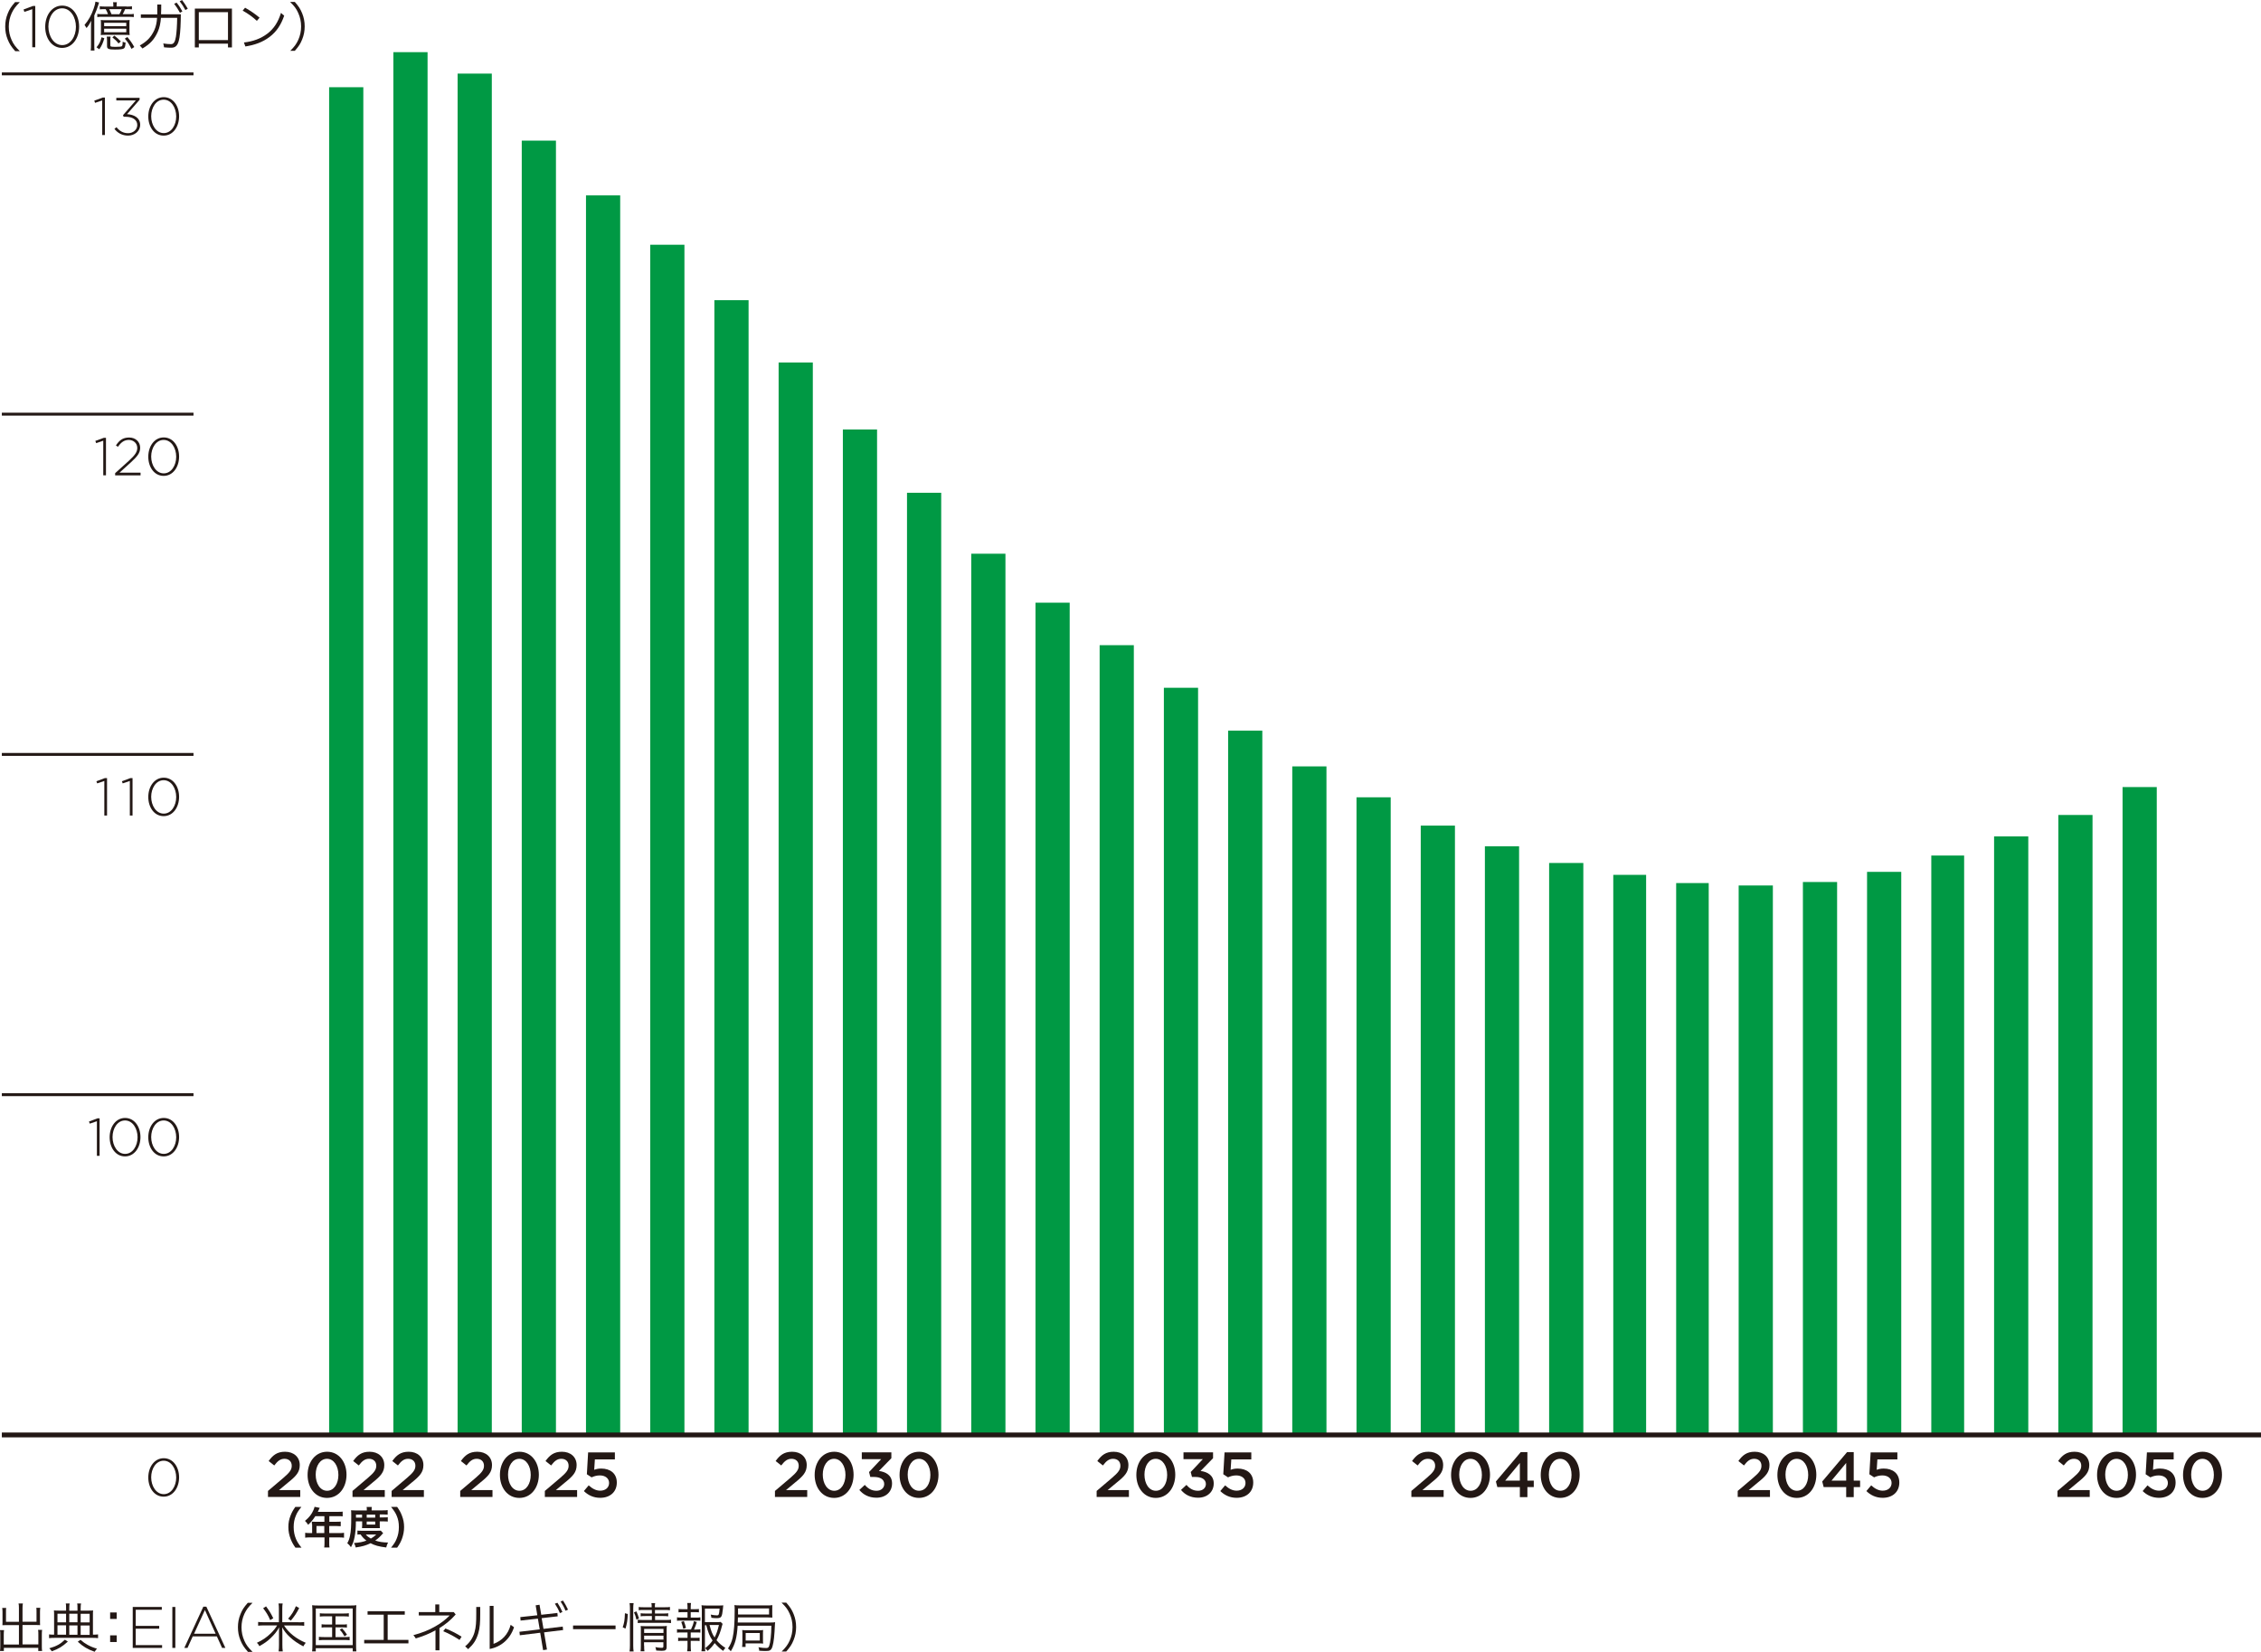 <?xml version="1.0" encoding="UTF-8"?>
<svg id="_レイヤー_2" data-name="レイヤー 2" xmlns="http://www.w3.org/2000/svg" viewBox="0 0 234.05 171.01">
  <defs>
    <style>
      .cls-1 {
        fill: #094;
      }

      .cls-2 {
        stroke-width: .3px;
      }

      .cls-2, .cls-3 {
        fill: none;
        stroke: #231815;
        stroke-miterlimit: 10;
      }

      .cls-3 {
        stroke-width: .5px;
      }

      .cls-4 {
        fill: #231815;
      }
    </style>
  </defs>
  <g id="base">
    <g>
      <path class="cls-4" d="m212.99,154.36l1.59-1.35c.63-.54.86-.83.86-1.25,0-.46-.32-.72-.75-.72s-.71.23-1.06.69l-.58-.46c.44-.61.88-.96,1.7-.96.9,0,1.52.55,1.52,1.38h0c0,.74-.38,1.14-1.2,1.8l-.95.79h2.2v.71h-3.34v-.64Z"/>
      <path class="cls-4" d="m217.08,152.71h0c0-1.33.8-2.4,2.02-2.4s2.01,1.06,2.01,2.38h0c0,1.33-.8,2.4-2.02,2.4s-2.01-1.06-2.01-2.38Zm3.19,0h0c0-.92-.47-1.67-1.18-1.67s-1.17.73-1.17,1.64h0c0,.92.46,1.67,1.18,1.67s1.17-.74,1.17-1.64Z"/>
      <path class="cls-4" d="m221.8,154.38l.5-.59c.37.34.76.55,1.19.55.55,0,.92-.32.92-.8h0c0-.48-.4-.78-.96-.78-.33,0-.61.09-.85.2l-.49-.32.13-2.26h2.77v.72h-2.07l-.07,1.08c.22-.08.42-.13.73-.13.9,0,1.61.48,1.61,1.45h0c0,.96-.69,1.58-1.72,1.58-.71,0-1.26-.28-1.7-.71Z"/>
      <path class="cls-4" d="m225.98,152.71h0c0-1.33.8-2.4,2.02-2.4s2.01,1.06,2.01,2.38h0c0,1.33-.8,2.4-2.02,2.4s-2.01-1.06-2.01-2.38Zm3.19,0h0c0-.92-.47-1.67-1.18-1.67s-1.17.73-1.17,1.64h0c0,.92.46,1.67,1.18,1.67s1.17-.74,1.17-1.64Z"/>
    </g>
    <g>
      <path class="cls-4" d="m179.89,154.36l1.59-1.35c.63-.54.86-.83.86-1.25,0-.46-.32-.72-.75-.72s-.71.23-1.06.69l-.58-.46c.44-.61.88-.96,1.7-.96.9,0,1.52.55,1.52,1.38h0c0,.74-.38,1.14-1.2,1.8l-.95.79h2.2v.71h-3.34v-.64Z"/>
      <path class="cls-4" d="m183.99,152.71h0c0-1.33.8-2.4,2.02-2.4s2.01,1.06,2.01,2.38h0c0,1.33-.8,2.4-2.02,2.4s-2.01-1.06-2.01-2.38Zm3.19,0h0c0-.92-.47-1.67-1.18-1.67s-1.17.73-1.17,1.64h0c0,.92.46,1.67,1.18,1.67s1.17-.74,1.17-1.64Z"/>
      <path class="cls-4" d="m191.11,153.97h-2.33l-.15-.58,2.57-3.04h.69v2.95h.66v.67h-.66v1.04h-.78v-1.04Zm0-.67v-1.83l-1.52,1.83h1.52Z"/>
      <path class="cls-4" d="m193.2,154.38l.5-.59c.37.34.76.55,1.19.55.55,0,.92-.32.92-.8h0c0-.48-.4-.78-.96-.78-.33,0-.61.09-.85.2l-.49-.32.13-2.26h2.77v.72h-2.07l-.07,1.08c.22-.08.42-.13.73-.13.9,0,1.61.48,1.61,1.45h0c0,.96-.69,1.58-1.72,1.58-.71,0-1.26-.28-1.7-.71Z"/>
    </g>
    <g>
      <path class="cls-4" d="m146.11,154.36l1.59-1.35c.63-.54.86-.83.86-1.25,0-.46-.32-.72-.75-.72s-.71.23-1.06.69l-.58-.46c.44-.61.88-.96,1.7-.96.9,0,1.52.55,1.52,1.38h0c0,.74-.38,1.14-1.2,1.8l-.95.79h2.2v.71h-3.34v-.64Z"/>
      <path class="cls-4" d="m150.21,152.71h0c0-1.33.8-2.4,2.02-2.4s2.01,1.06,2.01,2.38h0c0,1.33-.8,2.4-2.02,2.4s-2.01-1.06-2.01-2.38Zm3.19,0h0c0-.92-.47-1.67-1.18-1.67s-1.17.73-1.17,1.64h0c0,.92.46,1.67,1.18,1.67s1.17-.74,1.17-1.64Z"/>
      <path class="cls-4" d="m157.33,153.97h-2.33l-.15-.58,2.57-3.04h.69v2.95h.66v.67h-.66v1.04h-.78v-1.04Zm0-.67v-1.83l-1.52,1.83h1.52Z"/>
      <path class="cls-4" d="m159.49,152.71h0c0-1.33.8-2.4,2.02-2.4s2.01,1.06,2.01,2.38h0c0,1.33-.8,2.4-2.02,2.4s-2.01-1.06-2.01-2.38Zm3.19,0h0c0-.92-.47-1.67-1.18-1.67s-1.17.73-1.17,1.64h0c0,.92.46,1.67,1.18,1.67s1.17-.74,1.17-1.64Z"/>
    </g>
    <g>
      <path class="cls-4" d="m113.53,154.36l1.59-1.35c.63-.54.86-.83.86-1.25,0-.46-.32-.72-.75-.72s-.71.23-1.06.69l-.58-.46c.44-.61.88-.96,1.7-.96.9,0,1.52.55,1.52,1.38h0c0,.74-.38,1.14-1.2,1.8l-.95.79h2.2v.71h-3.34v-.64Z"/>
      <path class="cls-4" d="m117.63,152.71h0c0-1.33.8-2.4,2.02-2.4s2.01,1.06,2.01,2.38h0c0,1.33-.8,2.4-2.02,2.4s-2.01-1.06-2.01-2.38Zm3.19,0h0c0-.92-.47-1.67-1.18-1.67s-1.17.73-1.17,1.64h0c0,.92.46,1.67,1.18,1.67s1.17-.74,1.17-1.64Z"/>
      <path class="cls-4" d="m122.25,154.27l.57-.53c.33.39.7.61,1.21.61.46,0,.8-.28.8-.7h0c0-.47-.42-.73-1.06-.73h-.38l-.13-.51,1.25-1.33h-2v-.71h3.06v.61l-1.29,1.32c.7.09,1.36.44,1.36,1.29h0c0,.87-.65,1.48-1.62,1.48-.81,0-1.38-.34-1.77-.81Z"/>
      <path class="cls-4" d="m126.32,154.38l.5-.59c.37.34.76.55,1.19.55.55,0,.92-.32.92-.8h0c0-.48-.4-.78-.96-.78-.33,0-.61.09-.85.2l-.49-.32.13-2.26h2.77v.72h-2.07l-.07,1.08c.22-.08.42-.13.73-.13.9,0,1.61.48,1.61,1.45h0c0,.96-.69,1.58-1.72,1.58-.71,0-1.26-.28-1.7-.71Z"/>
    </g>
    <g>
      <path class="cls-4" d="m80.23,154.36l1.59-1.35c.63-.54.86-.83.86-1.25,0-.46-.32-.72-.75-.72s-.71.23-1.06.69l-.58-.46c.44-.61.88-.96,1.7-.96.9,0,1.52.55,1.52,1.38h0c0,.74-.38,1.14-1.2,1.8l-.95.79h2.2v.71h-3.34v-.64Z"/>
      <path class="cls-4" d="m84.33,152.71h0c0-1.33.8-2.4,2.02-2.4s2.01,1.06,2.01,2.38h0c0,1.33-.8,2.4-2.02,2.4s-2.01-1.06-2.01-2.38Zm3.19,0h0c0-.92-.47-1.67-1.18-1.67s-1.17.73-1.17,1.64h0c0,.92.46,1.67,1.18,1.67s1.17-.74,1.17-1.64Z"/>
      <path class="cls-4" d="m88.95,154.27l.57-.53c.33.39.7.61,1.21.61.46,0,.8-.28.8-.7h0c0-.47-.42-.73-1.06-.73h-.38l-.13-.51,1.25-1.33h-2v-.71h3.06v.61l-1.29,1.32c.7.09,1.36.44,1.36,1.29h0c0,.87-.65,1.48-1.62,1.48-.81,0-1.38-.34-1.77-.81Z"/>
      <path class="cls-4" d="m93.12,152.71h0c0-1.33.8-2.4,2.02-2.4s2.01,1.06,2.01,2.38h0c0,1.33-.8,2.4-2.02,2.4s-2.01-1.06-2.01-2.38Zm3.19,0h0c0-.92-.47-1.67-1.18-1.67s-1.17.73-1.17,1.64h0c0,.92.46,1.67,1.18,1.67s1.17-.74,1.17-1.64Z"/>
    </g>
    <g>
      <path class="cls-4" d="m47.65,154.36l1.59-1.35c.63-.54.86-.83.86-1.25,0-.46-.32-.72-.75-.72s-.71.23-1.06.69l-.58-.46c.44-.61.88-.96,1.7-.96.9,0,1.52.55,1.52,1.38h0c0,.74-.38,1.14-1.2,1.8l-.95.79h2.2v.71h-3.34v-.64Z"/>
      <path class="cls-4" d="m51.75,152.71h0c0-1.33.8-2.4,2.02-2.4s2.01,1.06,2.01,2.38h0c0,1.33-.8,2.4-2.02,2.4s-2.01-1.06-2.01-2.38Zm3.19,0h0c0-.92-.47-1.67-1.18-1.67s-1.17.73-1.17,1.64h0c0,.92.46,1.67,1.18,1.67s1.17-.74,1.17-1.64Z"/>
      <path class="cls-4" d="m56.41,154.36l1.59-1.35c.63-.54.86-.83.86-1.25,0-.46-.32-.72-.75-.72s-.71.23-1.06.69l-.58-.46c.44-.61.88-.96,1.7-.96.9,0,1.52.55,1.52,1.38h0c0,.74-.38,1.14-1.2,1.8l-.95.79h2.2v.71h-3.34v-.64Z"/>
      <path class="cls-4" d="m60.44,154.38l.5-.59c.37.34.76.55,1.19.55.55,0,.92-.32.92-.8h0c0-.48-.4-.78-.96-.78-.33,0-.61.09-.85.2l-.49-.32.13-2.26h2.77v.72h-2.07l-.07,1.08c.22-.08.42-.13.73-.13.9,0,1.61.48,1.61,1.45h0c0,.96-.69,1.58-1.72,1.58-.71,0-1.26-.28-1.7-.71Z"/>
    </g>
    <g>
      <path class="cls-4" d="m27.75,154.36l1.59-1.35c.63-.54.86-.83.86-1.25,0-.46-.32-.72-.75-.72s-.71.23-1.06.69l-.58-.46c.44-.61.88-.96,1.7-.96.9,0,1.52.55,1.52,1.38h0c0,.74-.38,1.14-1.2,1.8l-.95.79h2.2v.71h-3.34v-.64Z"/>
      <path class="cls-4" d="m31.84,152.71h0c0-1.33.8-2.4,2.02-2.4s2.01,1.06,2.01,2.38h0c0,1.33-.8,2.4-2.02,2.4s-2.01-1.06-2.01-2.38Zm3.19,0h0c0-.92-.47-1.67-1.18-1.67s-1.17.73-1.17,1.64h0c0,.92.46,1.67,1.18,1.67s1.17-.74,1.17-1.64Z"/>
      <path class="cls-4" d="m36.5,154.36l1.59-1.35c.63-.54.86-.83.86-1.25,0-.46-.32-.72-.75-.72s-.71.23-1.06.69l-.58-.46c.44-.61.88-.96,1.7-.96.9,0,1.52.55,1.52,1.38h0c0,.74-.38,1.14-1.2,1.8l-.95.79h2.2v.71h-3.34v-.64Z"/>
      <path class="cls-4" d="m40.55,154.36l1.59-1.35c.63-.54.86-.83.86-1.25,0-.46-.32-.72-.75-.72s-.71.23-1.06.69l-.58-.46c.44-.61.88-.96,1.7-.96.9,0,1.52.55,1.52,1.38h0c0,.74-.38,1.14-1.2,1.8l-.95.79h2.2v.71h-3.34v-.64Z"/>
    </g>
    <g>
      <path class="cls-4" d="m1.56,5.28c-.41-.47-.58-.74-.76-1.18-.18-.44-.26-.87-.26-1.35s.08-.91.26-1.35c.18-.45.35-.71.76-1.18h.49c-.46.47-.64.72-.84,1.14-.2.44-.3.9-.3,1.4s.1.96.3,1.4c.19.42.37.67.84,1.14h-.49Z"/>
      <path class="cls-4" d="m3.34.95l-.82.28-.08-.25.97-.36h.24v4.27h-.31V.95Z"/>
      <path class="cls-4" d="m4.68,2.78h0c0-1.18.68-2.2,1.76-2.2s1.75,1.01,1.75,2.18h0c0,1.18-.68,2.2-1.76,2.2s-1.75-1.01-1.75-2.18Zm3.18,0h0c0-1-.56-1.92-1.43-1.92s-1.42.91-1.42,1.89h0c0,.99.56,1.92,1.43,1.92s1.42-.91,1.42-1.89Z"/>
      <path class="cls-4" d="m9.42,2.96c0-.27,0-.58.02-.81-.16.31-.27.5-.48.75-.07-.12-.14-.23-.21-.32.4-.46.71-1,.95-1.7.1-.29.16-.52.18-.71l.38.09c-.04.08-.05.13-.09.27-.08.28-.25.71-.41,1.07v2.94c0,.33,0,.49.02.69h-.39c.03-.2.03-.36.03-.68v-1.61Zm1.38,1c-.14.49-.26.76-.52,1.14l-.29-.2c.29-.35.41-.59.52-1.04l.3.1Zm2.3-3.28c.26,0,.4,0,.56-.03v.32c-.16-.02-.33-.02-.56-.02h-.15c-.06.15-.15.34-.25.52h.59c.27,0,.41,0,.56-.03v.33c-.17-.02-.29-.03-.56-.03h-2.68c-.25,0-.37,0-.54.03v-.33c.14.02.27.03.54.03h.57c-.07-.19-.14-.36-.24-.52h-.07c-.25,0-.38,0-.54.02v-.32c.14.02.3.03.54.03h.86v-.09c0-.15,0-.26-.03-.36h.4c-.02.11-.03.2-.03.36v.08h1.01Zm-2.11,2.93c-.27,0-.41,0-.56.02.02-.19.02-.26.02-.56v-.52c0-.24,0-.35-.02-.48.14.02.25.02.54.02h1.91c.28,0,.38,0,.54-.02-.02.12-.02.25-.02.48v.52c0,.29,0,.39.02.56-.15-.02-.28-.02-.57-.02h-1.86Zm-.21-.9h2.29v-.35h-2.29v.35Zm0,.63h2.29v-.37h-2.29v.37Zm.67.46c-.03.13-.03.21-.03.41v.49c0,.13.07.15.58.15.39,0,.58-.02.63-.08.05-.06.07-.18.07-.45.1.05.18.07.3.09-.03.37-.07.53-.17.6-.1.08-.38.12-.94.12-.65,0-.81-.07-.81-.35v-.57c0-.17-.01-.28-.03-.42h.39Zm.91-2.33c.1-.18.18-.35.24-.52h-1.29c.07.13.14.32.23.52h.83Zm-.52,2.22c.29.23.46.37.67.6l-.24.21c-.2-.26-.37-.42-.64-.63l.21-.18Zm1.35.15c.32.39.48.62.71,1.03l-.29.19c-.23-.46-.38-.71-.69-1.06l.26-.16Z"/>
      <path class="cls-4" d="m14.58,1.84v-.35h1.7c0-.17,0-.33,0-.5V.47h.41c0,.36,0,.7-.02,1.01h2.05c-.01.89-.04,1.8-.14,2.4-.13.78-.36,1.06-.85,1.06-.21,0-.43-.01-.75-.04-.02-.14-.04-.26-.08-.4.32.05.6.07.81.07.27,0,.41-.23.5-.76.07-.45.12-1.12.13-1.96h-1.68c-.04.55-.14,1.03-.33,1.45-.36.78-.76,1.23-1.58,1.72-.09-.1-.18-.2-.28-.31.7-.4,1.14-.81,1.5-1.58.18-.39.26-.82.29-1.28h-1.68Zm3.7-1.57c.23.28.42.57.6.91l-.25.14c-.18-.34-.38-.64-.6-.93l.25-.12Zm.57-.26c.21.28.4.56.59.89l-.25.14c-.19-.35-.36-.62-.59-.91l.25-.12Z"/>
      <path class="cls-4" d="m20.58,4.52v.39h-.41V.89h3.84v4.02h-.41v-.39h-3.02Zm3.02-3.26h-3.02v2.89h3.02V1.26Z"/>
      <path class="cls-4" d="m25.37.8c.62.35,1.04.65,1.5,1.03l-.28.33c-.43-.4-.89-.74-1.47-1.06l.25-.3Zm-.12,3.6c.94-.11,1.73-.39,2.42-.91.67-.51,1.11-1.18,1.42-2.16.1.1.21.2.33.29-.32.92-.77,1.64-1.51,2.2-.74.56-1.56.84-2.51.99l-.15-.41Z"/>
      <path class="cls-4" d="m30.03,5.28c.46-.46.64-.71.84-1.14.2-.44.3-.9.3-1.4s-.1-.96-.3-1.4c-.19-.42-.37-.68-.84-1.14h.49c.41.47.58.74.76,1.18.18.44.26.88.26,1.35s-.08.91-.26,1.35c-.18.45-.35.71-.76,1.18h-.49Z"/>
    </g>
    <g>
      <path class="cls-4" d="m30.58,160.24c-.25-.36-.36-.56-.49-.89-.16-.41-.24-.81-.24-1.24s.07-.8.23-1.2c.13-.33.24-.53.49-.89h.63c-.32.4-.45.6-.57.9-.16.37-.23.75-.23,1.19s.08.86.24,1.23c.13.3.25.5.57.9h-.63Z"/>
      <path class="cls-4" d="m32.29,157.81c0-.1,0-.17-.01-.26.09,0,.19.01.32.01h.98v-.58h-.94c-.23.36-.45.63-.74.89-.13-.19-.18-.25-.33-.4.46-.39.69-.69.88-1.13.06-.14.09-.24.11-.33l.54.11c-.03.05-.04.07-.07.13,0,.01-.05.11-.13.28h2.11c.21,0,.32,0,.46-.02v.49c-.14-.02-.26-.02-.46-.02h-.92v.58h.72c.21,0,.33,0,.46-.02v.48c-.14-.01-.26-.02-.45-.02h-.74v.73h1.04c.21,0,.35,0,.49-.03v.51c-.14-.02-.3-.03-.49-.03h-1.04v.56c0,.23,0,.35.03.48h-.55c.02-.13.03-.25.03-.49v-.55h-1.51c-.2,0-.34,0-.49.03v-.51c.14.02.29.03.49.03h.23v-.92Zm1.28.92v-.73h-.81v.73h.81Z"/>
      <path class="cls-4" d="m36.84,157.53c0,.69-.05,1.18-.13,1.59-.08.42-.18.71-.38,1.07-.13-.18-.22-.28-.38-.41.15-.27.22-.47.28-.77.1-.47.13-.96.13-2.03,0-.33,0-.45-.02-.61.16.01.31.02.51.02h1.12v-.1c0-.1,0-.17-.02-.26h.54c-.02.08-.02.15-.02.26v.09h1.12c.25,0,.41,0,.54-.03v.47c-.15-.01-.26-.02-.47-.02h-.35v.31h.43c.18,0,.28,0,.4-.02v.45c-.1-.01-.19-.02-.4-.02h-.43v.42c0,.11,0,.21.01.28-.1,0-.11,0-.29,0h-1.25c-.18,0-.23,0-.31,0,0-.08.02-.19.02-.28v-.42h-.64Zm2.83,1.21s-.04.04-.09.09c-.24.28-.47.49-.74.67.39.14.78.2,1.33.21-.09.17-.14.31-.19.51-.76-.09-1.21-.22-1.62-.44-.47.23-.85.34-1.54.44-.04-.17-.07-.27-.18-.46.57-.04.91-.11,1.29-.25-.25-.19-.39-.33-.61-.64-.16,0-.23,0-.32.02v-.42c.11.02.24.02.48.02h1.57c.18,0,.27,0,.37-.01l.24.26Zm-2.19-1.61v-.31h-.63v.31h.63Zm.39,1.75c.13.17.28.28.52.42.24-.14.36-.23.56-.42h-1.08Zm.97-1.75v-.31h-.88v.31h.88Zm-.88.72h.88v-.31h-.88v.31Z"/>
      <path class="cls-4" d="m40.48,160.24c.32-.4.45-.6.57-.9.16-.37.24-.77.24-1.23s-.07-.82-.23-1.19c-.13-.3-.26-.5-.58-.9h.63c.25.36.36.55.49.89.16.41.23.77.23,1.2s-.08.83-.23,1.24c-.13.33-.24.53-.49.89h-.63Z"/>
    </g>
    <line class="cls-2" x1=".19" y1="113.34" x2="20.03" y2="113.34"/>
    <g>
      <path class="cls-4" d="m10.03,116.09l-.74.25-.08-.22.88-.33h.22v3.88h-.28v-3.58Z"/>
      <path class="cls-4" d="m11.35,117.75h0c0-1.07.62-2,1.6-2s1.59.92,1.59,1.98h0c0,1.07-.62,2-1.6,2s-1.59-.92-1.59-1.98Zm2.89,0h0c0-.91-.51-1.74-1.3-1.74s-1.29.83-1.29,1.72h0c0,.9.51,1.74,1.3,1.74s1.29-.83,1.29-1.72Z"/>
      <path class="cls-4" d="m15.35,117.75h0c0-1.07.62-2,1.6-2s1.59.92,1.59,1.98h0c0,1.07-.62,2-1.6,2s-1.59-.92-1.59-1.98Zm2.89,0h0c0-.91-.51-1.74-1.3-1.74s-1.29.83-1.29,1.72h0c0,.9.51,1.74,1.3,1.74s1.29-.83,1.29-1.72Z"/>
    </g>
    <line class="cls-2" x1=".19" y1="78.11" x2="20.03" y2="78.11"/>
    <g>
      <path class="cls-4" d="m10.8,80.86l-.74.25-.08-.22.88-.33h.22v3.88h-.28v-3.58Z"/>
      <path class="cls-4" d="m13.44,80.86l-.74.25-.08-.22.88-.33h.22v3.88h-.28v-3.58Z"/>
      <path class="cls-4" d="m15.35,82.52h0c0-1.07.62-2,1.6-2s1.59.92,1.59,1.98h0c0,1.07-.62,2-1.6,2s-1.59-.92-1.59-1.98Zm2.89,0h0c0-.91-.51-1.74-1.3-1.74s-1.29.83-1.29,1.72h0c0,.9.51,1.74,1.3,1.74s1.29-.83,1.29-1.72Z"/>
    </g>
    <line class="cls-2" x1=".19" y1="42.88" x2="20.03" y2="42.88"/>
    <g>
      <path class="cls-4" d="m10.69,45.63l-.74.25-.08-.23.88-.32h.22v3.88h-.28v-3.58Z"/>
      <path class="cls-4" d="m11.92,48.99l1.44-1.3c.63-.58.85-.91.85-1.31,0-.5-.41-.83-.87-.83-.49,0-.81.25-1.13.71l-.21-.14c.34-.51.69-.82,1.37-.82s1.14.46,1.14,1.06h0c0,.54-.29.89-.96,1.51l-1.18,1.07h2.18v.28h-2.63v-.21Z"/>
      <path class="cls-4" d="m15.35,47.29h0c0-1.07.62-2,1.6-2s1.59.92,1.59,1.98h0c0,1.07-.62,2-1.6,2s-1.59-.92-1.59-1.98Zm2.89,0h0c0-.91-.51-1.74-1.3-1.74s-1.29.83-1.29,1.72h0c0,.9.51,1.74,1.3,1.74s1.29-.83,1.29-1.72Z"/>
    </g>
    <line class="cls-2" x1=".19" y1="7.65" x2="20.03" y2="7.65"/>
    <g>
      <path class="cls-4" d="m10.58,10.4l-.74.25-.08-.23.88-.32h.22v3.88h-.28v-3.58Z"/>
      <path class="cls-4" d="m11.84,13.35l.22-.18c.31.39.69.62,1.2.62s.95-.35.95-.85h0c0-.55-.51-.85-1.2-.85h-.21l-.07-.16,1.33-1.53h-2.02v-.27h2.41v.2l-1.3,1.49c.73.04,1.36.38,1.36,1.09h0c0,.68-.59,1.13-1.25,1.13-.63,0-1.1-.29-1.41-.69Z"/>
      <path class="cls-4" d="m15.35,12.06h0c0-1.07.62-2,1.6-2s1.59.92,1.59,1.98h0c0,1.07-.62,2-1.6,2s-1.59-.92-1.59-1.98Zm2.89,0h0c0-.91-.51-1.74-1.3-1.74s-1.29.82-1.29,1.72h0c0,.9.51,1.74,1.3,1.74s1.29-.83,1.29-1.72Z"/>
    </g>
    <path class="cls-4" d="m15.35,152.98h0c0-1.07.62-2,1.6-2s1.59.92,1.59,1.98h0c0,1.07-.62,2-1.6,2s-1.59-.92-1.59-1.98Zm2.89,0h0c0-.91-.51-1.74-1.3-1.74s-1.29.82-1.29,1.72h0c0,.9.51,1.74,1.3,1.74s1.29-.83,1.29-1.72Z"/>
  </g>
  <g id="_レイヤー_4" data-name="レイヤー 4">
    <rect class="cls-1" x="199.92" y="88.58" width="3.4" height="60"/>
    <rect class="cls-1" x="167" y="90.58" width="3.4" height="57.99"/>
    <rect class="cls-1" x="133.77" y="79.35" width="3.54" height="69.23"/>
    <rect class="cls-1" x="100.54" y="57.33" width="3.54" height="91.24"/>
    <rect class="cls-1" x="67.31" y="25.34" width="3.54" height="123.23"/>
    <rect class="cls-1" x="206.42" y="86.6" width="3.54" height="61.97"/>
    <rect class="cls-1" x="173.51" y="91.43" width="3.37" height="57.14"/>
    <rect class="cls-1" x="140.42" y="82.55" width="3.54" height="66.02"/>
    <rect class="cls-1" x="107.19" y="62.4" width="3.54" height="86.17"/>
    <rect class="cls-1" x="73.95" y="31.08" width="3.54" height="117.49"/>
    <rect class="cls-1" x="40.72" y="5.4" width="3.54" height="143.17"/>
    <rect class="cls-1" x="213.07" y="84.38" width="3.54" height="64.19"/>
    <rect class="cls-1" x="179.98" y="91.68" width="3.54" height="56.9"/>
    <rect class="cls-1" x="147.07" y="85.48" width="3.54" height="63.1"/>
    <rect class="cls-1" x="113.83" y="66.8" width="3.54" height="81.77"/>
    <rect class="cls-1" x="80.6" y="37.53" width="3.54" height="111.04"/>
    <rect class="cls-1" x="47.37" y="7.62" width="3.54" height="140.95"/>
    <rect class="cls-1" x="186.63" y="91.32" width="3.54" height="57.25"/>
    <rect class="cls-1" x="153.71" y="87.62" width="3.54" height="60.95"/>
    <rect class="cls-1" x="120.48" y="71.21" width="3.54" height="77.36"/>
    <rect class="cls-1" x="87.25" y="44.47" width="3.54" height="104.1"/>
    <rect class="cls-1" x="54.01" y="14.56" width="3.54" height="134.01"/>
    <rect class="cls-1" x="219.72" y="81.49" width="3.54" height="67.08"/>
    <rect class="cls-1" x="193.27" y="90.27" width="3.54" height="58.31"/>
    <rect class="cls-1" x="160.36" y="89.35" width="3.54" height="59.22"/>
    <rect class="cls-1" x="127.13" y="75.65" width="3.54" height="72.93"/>
    <rect class="cls-1" x="93.89" y="51.02" width="3.54" height="97.55"/>
    <rect class="cls-1" x="60.66" y="20.23" width="3.54" height="128.34"/>
    <rect class="cls-1" x="34.07" y="9.03" width="3.54" height="139.54"/>
    <line class="cls-3" x1=".19" y1="148.57" x2="234.05" y2="148.57"/>
  </g>
  <g id="_レイヤー_1-2" data-name="レイヤー 1">
    <g>
      <path class="cls-4" d="m1.96,166.52c0-.25-.01-.37-.04-.5h.45c-.03.15-.04.27-.04.5v1.39h1.45v-1.04c0-.15,0-.28-.02-.4h.41c-.02.16-.03.26-.03.42v1.09c0,.11,0,.19.01.28-.11,0-.24-.01-.34-.01h-1.48v2.01h1.64v-1.04c0-.2,0-.33-.03-.47h.42c-.02.14-.03.27-.03.49v1.24c0,.2.01.32.03.46h-.4v-.33H.4v.33h-.4c.02-.14.03-.29.03-.46v-1.21c0-.21,0-.35-.03-.49h.42c-.02.14-.03.26-.03.47v1.02h1.57v-2.01H.59c-.1,0-.23,0-.34.01,0-.1.01-.19.01-.28v-1.09c0-.14-.01-.27-.03-.42h.41c-.02.12-.02.24-.02.41v1.03h1.34v-1.39Z"/>
      <path class="cls-4" d="m6.84,166.5c0-.25,0-.35-.03-.48h.4c-.03.15-.04.25-.04.49v.26h.85v-.26c0-.26,0-.36-.03-.49h.4c-.03.14-.04.26-.04.48v.26h.77c.26,0,.42,0,.52-.02-.02.11-.02.24-.02.44v2.07c.25,0,.37-.01.53-.03v.39c-.15-.02-.32-.03-.57-.03h-3.93c-.24,0-.41.01-.57.03v-.39c.15.02.27.03.52.03v-2.07c0-.2,0-.32-.02-.44.12.01.26.02.51.02h.75v-.26Zm.19,3.46c-.6.54-.95.75-1.67,1.01-.1-.15-.15-.21-.26-.31.42-.12.64-.21.94-.37.26-.15.4-.26.68-.52l.31.2Zm-.19-2.88h-.89v.89h.89v-.89Zm0,1.2h-.89v.97h.89v-.97Zm1.18-.31v-.89h-.85v.89h.85Zm0,1.29v-.97h-.85v.97h.85Zm.31.52c.3.26.45.36.73.52.33.18.57.28.98.4-.11.12-.16.19-.24.32-.4-.14-.64-.25-.95-.43-.28-.17-.45-.3-.8-.61l.28-.2Zm.95-1.8v-.89h-.93v.89h.93Zm0,1.29v-.97h-.93v.97h.93Z"/>
      <path class="cls-4" d="m12.08,166.95v.67h-.68v-.67h.68Zm0,2.37v.69h-.68v-.69h.68Z"/>
      <path class="cls-4" d="m13.74,166.38h3.01v.29h-2.7v1.67h2.43v.29h-2.43v1.7h2.73v.29h-3.04v-4.24Z"/>
      <path class="cls-4" d="m17.84,166.38h.31v4.24h-.31v-4.24Z"/>
      <path class="cls-4" d="m21.06,166.35h.3l1.97,4.27h-.34l-.54-1.19h-2.5l-.54,1.19h-.33l1.97-4.27Zm1.26,2.8l-1.11-2.45-1.12,2.45h2.23Z"/>
      <path class="cls-4" d="m25.65,171.01c-.41-.47-.58-.74-.76-1.18-.18-.44-.26-.87-.26-1.35s.08-.91.26-1.35c.18-.45.35-.71.76-1.18h.49c-.46.47-.64.72-.84,1.14-.2.44-.3.9-.3,1.4s.1.96.3,1.4c.19.42.37.67.84,1.14h-.49Z"/>
      <path class="cls-4" d="m30.9,167.97c.26,0,.43-.01.59-.03v.39c-.15-.02-.35-.03-.59-.03h-1.5c.49.76,1.26,1.38,2.25,1.79-.12.14-.15.2-.25.37-.57-.3-1.01-.6-1.4-.97-.35-.32-.57-.61-.79-1q.01.18.02.57v1.25c0,.25.01.46.04.67h-.43c.03-.2.04-.42.04-.68v-1.24c0-.23,0-.42.02-.57-.26.46-.5.75-.91,1.14-.31.3-.6.5-1.14.81-.08-.16-.13-.23-.26-.35.59-.27,1.02-.57,1.45-.99.26-.25.49-.54.65-.81h-1.38c-.24,0-.43.01-.59.03v-.39c.15.02.32.03.59.03h1.56v-1.4c0-.23-.01-.36-.04-.54h.43c-.03.15-.04.31-.04.54v1.4h1.66Zm-2.93-.23c-.21-.49-.4-.8-.73-1.23l.3-.19c.34.45.51.74.75,1.23l-.32.19Zm1.86-.15c.37-.42.58-.75.8-1.29l.34.19c-.25.5-.47.83-.86,1.3l-.29-.2Z"/>
      <path class="cls-4" d="m32.34,166.88c0-.26-.01-.46-.03-.68.18.02.35.03.64.03h3.29c.29,0,.45,0,.65-.03-.02.2-.03.39-.03.68v3.35c0,.4.01.6.03.75h-.38v-.33h-3.82v.33h-.38c.02-.15.03-.35.03-.75v-3.35Zm.35,3.45h3.82v-3.79h-3.82v3.79Zm.94-2.98c-.24,0-.37,0-.52.03v-.35c.15.03.27.03.52.03h1.94c.25,0,.4-.01.54-.03v.35c-.15-.02-.29-.03-.53-.03h-.85v.85h.68c.25,0,.36,0,.5-.03v.35c-.14-.02-.26-.03-.5-.03h-.68v1.01h.92c.23,0,.39-.01.54-.03v.36c-.16-.02-.32-.03-.54-.03h-2.1c-.23,0-.38.01-.54.03v-.36c.15.02.31.03.54.03h.83v-1.01h-.59c-.23,0-.36,0-.5.03v-.35c.14.02.25.03.5.03h.59v-.85h-.76Zm1.77,1.24c.23.23.31.35.52.66l-.26.17c-.19-.34-.28-.46-.49-.68l.23-.14Z"/>
      <path class="cls-4" d="m37.7,169.79h2.02v-2.61h-1.67v-.36h3.85v.36h-1.77v2.61h2.15v.36h-4.58v-.36Z"/>
      <path class="cls-4" d="m46.97,166.91l.2.25c-.51.58-1.06,1.03-1.68,1.41v2.3h-.41v-2.07c-.65.36-1.32.62-2.04.84-.08-.12-.15-.24-.25-.34.85-.23,1.56-.5,2.24-.89.65-.36,1.11-.74,1.52-1.15h-3.2v-.35h1.71v-.79h.41v.79h1.5Zm.59,2.88c-.5-.33-1.01-.62-1.68-.9l.23-.28c.64.25,1.21.55,1.67.85l-.21.33Z"/>
      <path class="cls-4" d="m49.71,166.39v.75c0,.76-.03,1.41-.2,1.97-.22.72-.48,1.11-1.05,1.64-.09-.1-.2-.2-.31-.29.53-.45.81-.91.97-1.46.16-.54.18-1.12.18-1.88v-.74h.41Zm.98-.12h.4v3.93c.85-.31,1.51-.96,1.77-1.97.12.09.24.18.35.25-.4,1.21-1.31,2.02-2.52,2.25v-4.46Z"/>
      <path class="cls-4" d="m57.7,167l.03.35-1.66.19.19,1.11,1.99-.24.04.36-1.97.24.3,1.78-.4.06-.3-1.8-2.11.26-.04-.36,2.1-.25-.19-1.11-1.79.2-.03-.36,1.76-.19-.17-1.03.4-.06.18,1.04,1.68-.19Zm0-1.06c.2.3.36.6.52.96l-.26.12c-.14-.35-.32-.67-.52-.98l.26-.09Zm.59-.21c.19.29.35.59.51.93l-.26.11c-.15-.37-.31-.65-.51-.96l.26-.09Z"/>
      <path class="cls-4" d="m63.72,168.68h-4.4v-.38h4.4v.38Z"/>
      <path class="cls-4" d="m64.46,168.49c.17-.52.2-.71.23-1.46l.3.08c-.04.71-.08.95-.24,1.51l-.3-.14Zm.71,2.49c.03-.18.04-.41.04-.63v-3.81c0-.21-.01-.37-.04-.56h.42c-.03.18-.04.34-.04.56v3.82c0,.24.01.44.04.63h-.42Zm.71-3.29c-.07-.3-.13-.49-.25-.75l.25-.1c.1.23.18.42.27.73l-.27.13Zm.76-1c-.25,0-.37,0-.52.03v-.34c.14.03.26.03.52.03h.82c0-.21,0-.29-.03-.43h.39c-.03.14-.03.21-.03.43h1.02c.28,0,.39,0,.54-.03v.34c-.15-.02-.29-.03-.53-.03h-1.02v.37h.86c.24,0,.36,0,.51-.03v.32c-.15-.02-.29-.03-.51-.03h-.85v.41h1.11c.25,0,.41-.01.54-.03v.35c-.18-.02-.35-.03-.54-.03h-2.34c-.26,0-.42.01-.56.03v-.35c.14.02.29.03.56.03h.9v-.41h-.66c-.22,0-.34,0-.5.03v-.32c.14.02.28.03.51.03h.65v-.37h-.82Zm.04,3.69c0,.29.01.46.03.59h-.4c.02-.14.03-.3.03-.59v-1.55c0-.25,0-.33-.02-.48.14.02.3.02.51.02h1.69c.26,0,.4,0,.51-.03-.02.13-.02.3-.02.59v1.56c0,.34-.1.43-.52.43-.15,0-.32-.01-.56-.03-.02-.14-.04-.23-.09-.35.25.04.46.07.62.07.18,0,.21-.02.21-.15v-.43h-2v.34Zm2-1.31v-.42h-2v.42h2Zm0,.69v-.41h-2v.41h2Z"/>
      <path class="cls-4" d="m72.07,167.48c.22,0,.3,0,.43-.03v.36c-.13-.02-.23-.02-.43-.02h-1.55c-.2,0-.3,0-.44.02v-.36c.13.02.23.03.44.03h.65v-.56h-.52c-.18,0-.29,0-.41.02v-.35c.12.02.21.02.41.02h.52v-.17c0-.18-.01-.33-.03-.47h.39c-.02.17-.03.29-.03.47v.17h.44c.2,0,.29,0,.41-.02v.35c-.13-.02-.23-.02-.41-.02h-.44v.56h.57Zm0,1.23c.23,0,.32,0,.43-.03v.36c-.12-.02-.24-.02-.43-.02h-.57v.56h.51c.19,0,.29,0,.41-.02v.35c-.14-.02-.23-.02-.41-.02h-.51v.56c0,.19.01.34.03.52h-.4c.03-.19.04-.33.04-.52v-.56h-.56c-.19,0-.28,0-.41.02v-.35c.12.02.21.02.41.02h.56v-.56h-.65c-.19,0-.3,0-.44.02v-.36c.13.02.22.03.44.03h1.01c.17-.36.23-.53.3-.86l.3.09c-.09.32-.17.52-.29.78h.23Zm-1.34-.06c-.05-.26-.12-.48-.21-.72l.27-.09c.11.29.15.41.22.71l-.29.1Zm2.24-.4v2.17c0,.21.01.35.04.55h-.4c.03-.2.04-.33.04-.55v-3.7c0-.19-.01-.36-.03-.52.15.02.3.03.52.03h1.27c.23,0,.37,0,.46-.02q-.01.09-.04.39c-.04.4-.09.67-.17.78-.08.12-.2.16-.48.16-.17,0-.32-.01-.54-.04-.02-.14-.03-.2-.07-.33.24.05.47.08.63.08.21,0,.24-.07.29-.7h-1.52v1.4h1.19c.23,0,.35,0,.44-.02l.2.2c-.03.07-.03.1-.07.23-.12.52-.32,1.04-.56,1.46.29.34.51.53.92.8-.1.1-.16.19-.23.31-.36-.26-.58-.47-.88-.81-.22.32-.42.54-.73.81-.08-.11-.14-.18-.25-.28.33-.26.56-.5.76-.8-.29-.4-.46-.84-.65-1.58h-.17Zm.48,0c.19.7.27.91.52,1.29.2-.38.32-.73.45-1.29h-.97Z"/>
      <path class="cls-4" d="m76.36,168.31c-.08,1.24-.25,1.9-.71,2.66-.08-.11-.16-.19-.29-.29.25-.39.38-.68.48-1.11.14-.6.21-1.52.21-2.83,0-.29,0-.42-.03-.55.2.02.35.03.67.03h2.69c.24,0,.4,0,.57-.03-.01.11-.01.18-.01.4v.52c0,.22,0,.28.01.37-.17-.01-.32-.02-.54-.02h-3.02q0,.25-.02.53h3.34c.24,0,.36,0,.53-.03-.01.08-.01.11-.02.2-.05,1.17-.12,1.84-.25,2.29-.07.23-.14.35-.27.42-.09.05-.2.07-.44.07-.22,0-.45-.01-.67-.03,0-.14-.03-.24-.08-.36.3.06.57.08.79.08.19,0,.25-.04.32-.21.13-.35.22-1.14.23-2.1h-3.5Zm3.25-1.15v-.63h-3.21v.63h3.21Zm-2.79,3.37c.02-.18.03-.35.03-.52v-.81c0-.18,0-.31-.02-.43.14.02.27.02.51.02h1.18c.24,0,.35,0,.48-.02-.02.12-.02.22-.02.43v.54c0,.2,0,.31.02.43-.13-.01-.22-.02-.48-.02h-1.34v.37h-.37Zm.37-.67h1.46v-.78h-1.46v.78Z"/>
      <path class="cls-4" d="m80.9,171.01c.46-.46.64-.71.84-1.14.2-.44.3-.9.3-1.4s-.1-.96-.3-1.4c-.19-.42-.37-.68-.84-1.14h.49c.41.47.58.74.76,1.18.18.44.26.88.26,1.35s-.08.91-.26,1.35c-.18.45-.35.71-.76,1.18h-.49Z"/>
    </g>
  </g>
</svg>